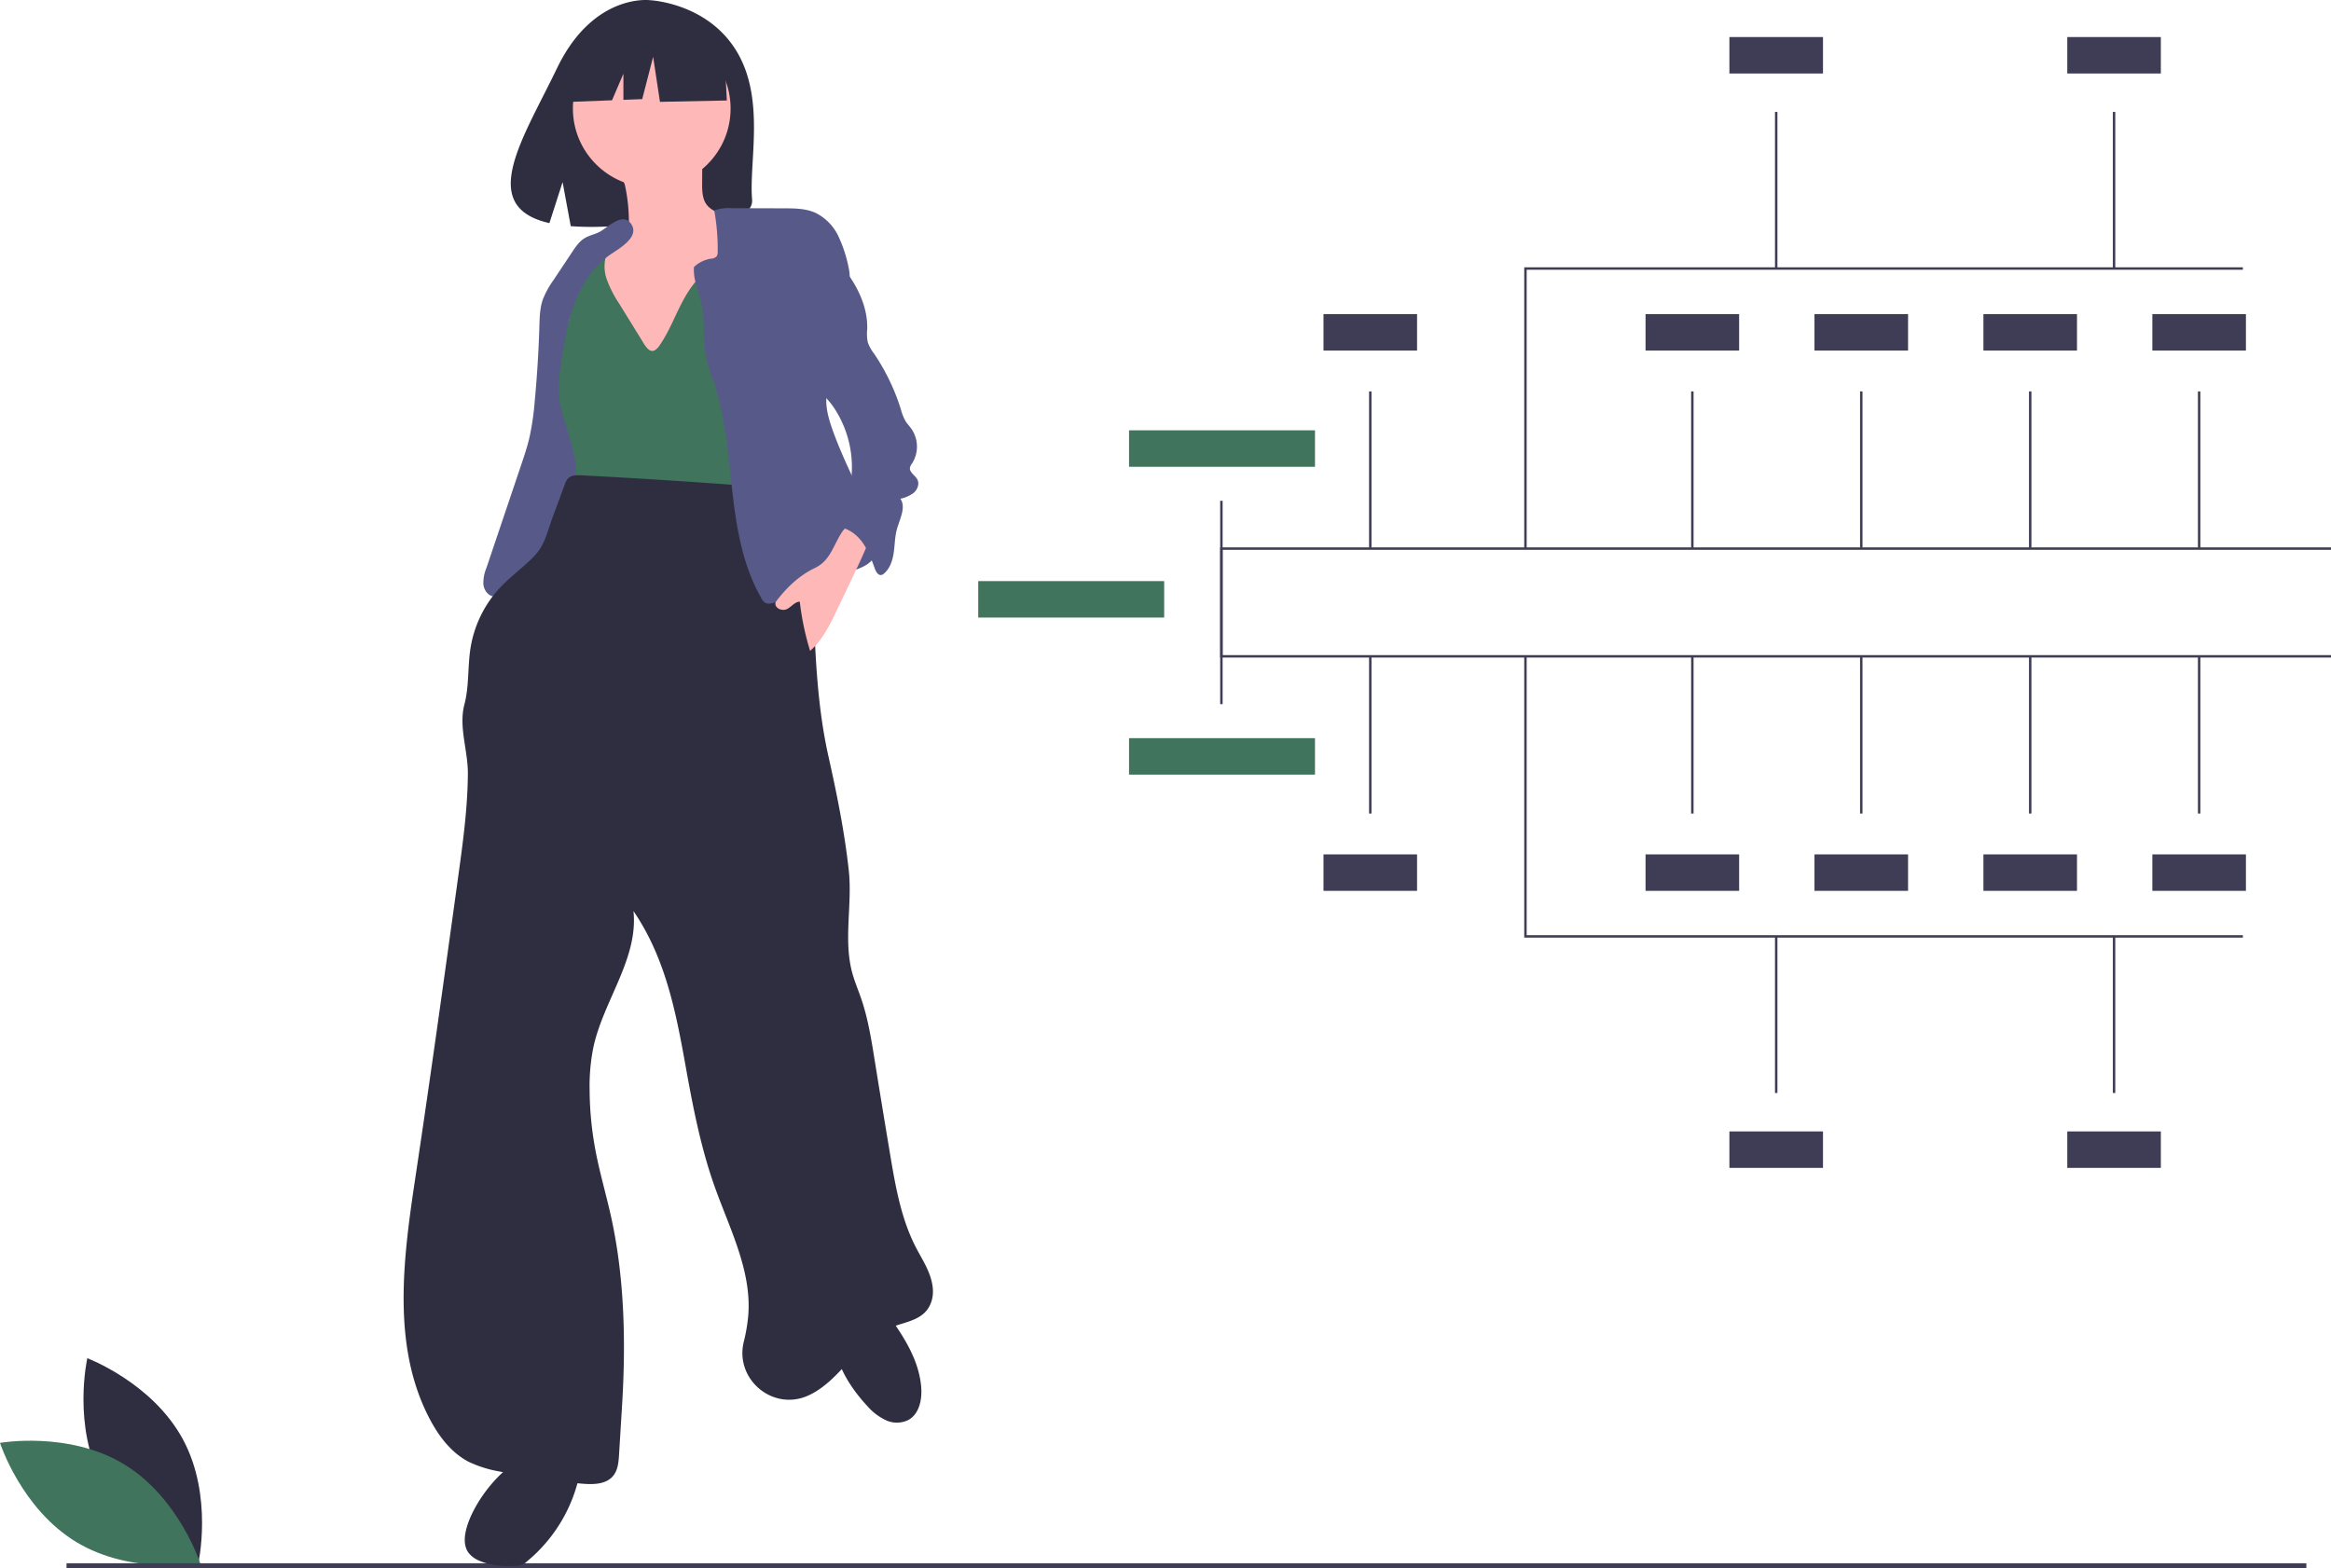 <svg id="a3d63ade-9d52-45e1-91e7-e418fb2122b3" data-name="Layer 1" xmlns="http://www.w3.org/2000/svg" width="946" height="636.547" viewBox="0 0 946 636.547"><title>career development</title><path d="M168.634,733.568c12.428,23.049,38.806,32.944,38.806,32.944s6.227-27.475-6.201-50.524-38.806-32.944-38.806-32.944S156.206,710.519,168.634,733.568Z" transform="translate(-127 -131.727)" fill="#2f2e41"/><path d="M177.177,725.985c22.438,13.5,31.08,40.314,31.08,40.314s-27.738,4.927-50.177-8.573S127,717.412,127,717.412,154.738,712.485,177.177,725.985Z" transform="translate(-127 -131.727)" fill="#40745d"/><rect x="27" y="634.547" width="909" height="2" fill="#3f3d56"/><rect x="458.203" y="174.67" width="75.463" height="14.797" fill="#40745d"/><rect x="397" y="235.873" width="75.463" height="14.797" fill="#40745d"/><rect x="537.118" y="346.805" width="37.978" height="14.797" fill="#3f3d56"/><rect x="667.822" y="346.805" width="37.978" height="14.797" fill="#3f3d56"/><rect x="736.38" y="346.805" width="37.978" height="14.797" fill="#3f3d56"/><rect x="701.855" y="459.26" width="37.978" height="14.797" fill="#3f3d56"/><rect x="838.971" y="459.26" width="37.978" height="14.797" fill="#3f3d56"/><rect x="804.938" y="346.805" width="37.978" height="14.797" fill="#3f3d56"/><rect x="873.496" y="346.805" width="37.978" height="14.797" fill="#3f3d56"/><polygon points="946 266.903 495.194 266.903 495.194 203.277 496.181 203.277 496.181 265.916 946 265.916 946 266.903" fill="#3f3d56"/><polygon points="910.241 380.591 618.589 380.591 618.589 266.594 619.576 266.594 619.576 379.604 910.241 379.604 910.241 380.591" fill="#3f3d56"/><rect x="555.614" y="266.656" width="0.986" height="63.564" fill="#3f3d56"/><rect x="686.318" y="266.656" width="0.986" height="63.564" fill="#3f3d56"/><rect x="754.876" y="266.656" width="0.986" height="63.564" fill="#3f3d56"/><rect x="823.434" y="266.656" width="0.986" height="63.564" fill="#3f3d56"/><rect x="891.992" y="266.656" width="0.986" height="63.564" fill="#3f3d56"/><rect x="720.351" y="380.097" width="0.986" height="63.564" fill="#3f3d56"/><rect x="857.466" y="380.097" width="0.986" height="63.564" fill="#3f3d56"/><rect x="458.203" y="299.627" width="75.463" height="14.797" fill="#40745d"/><rect x="537.118" y="127.492" width="37.978" height="14.797" fill="#3f3d56"/><rect x="667.822" y="127.492" width="37.978" height="14.797" fill="#3f3d56"/><rect x="736.38" y="127.492" width="37.978" height="14.797" fill="#3f3d56"/><rect x="701.855" y="15.037" width="37.978" height="14.797" fill="#3f3d56"/><rect x="838.971" y="15.037" width="37.978" height="14.797" fill="#3f3d56"/><rect x="804.938" y="127.492" width="37.978" height="14.797" fill="#3f3d56"/><rect x="873.496" y="127.492" width="37.978" height="14.797" fill="#3f3d56"/><polygon points="946 222.191 495.194 222.191 495.194 285.817 496.181 285.817 496.181 223.178 946 223.178 946 222.191" fill="#3f3d56"/><polygon points="910.241 108.503 618.589 108.503 618.589 222.5 619.576 222.5 619.576 109.49 910.241 109.49 910.241 108.503" fill="#3f3d56"/><rect x="555.614" y="158.874" width="0.986" height="63.564" fill="#3f3d56"/><rect x="686.318" y="158.874" width="0.986" height="63.564" fill="#3f3d56"/><rect x="754.876" y="158.874" width="0.986" height="63.564" fill="#3f3d56"/><rect x="823.434" y="158.874" width="0.986" height="63.564" fill="#3f3d56"/><rect x="891.992" y="158.874" width="0.986" height="63.564" fill="#3f3d56"/><rect x="720.351" y="45.433" width="0.986" height="63.564" fill="#3f3d56"/><rect x="857.466" y="45.433" width="0.986" height="63.564" fill="#3f3d56"/><path d="M426.13,152.85c-11.902-20.111-35.449-21.048-35.449-21.048s-22.945-2.934-37.664,27.694c-13.719,28.548-32.654,56.112-3.048,62.795l5.348-16.644,3.312,17.883a115.838,115.838,0,0,0,12.667.216c31.705-1.024,61.9.299,60.928-11.078C430.93,197.546,437.582,172.201,426.13,152.85Z" transform="translate(-127 -131.727)" fill="#2f2e41"/><path d="M382.223,221.369c.058,2.264.04,4.651-1.084,6.616-2.23,3.896-7.674,4.479-10.948,7.55-3.443,3.229-3.833,8.47-3.997,13.188-.172,4.932-.317,10.027,1.483,14.622a35.546,35.546,0,0,0,4.153,7.135q2.999,4.323,6.053,8.606a37.158,37.158,0,0,0,3.624,4.548c3.646,3.714,8.648,5.77,13.642,7.237,3.227.948,6.711,1.686,9.912.656a18.977,18.977,0,0,0,5.764-3.544,30.887,30.887,0,0,0,6.525-6.324c2.688-3.9,3.433-8.782,3.99-13.485a291.002,291.002,0,0,0,1.918-41.921,10.274,10.274,0,0,0-.8-4.454c-1.658-3.238-6.099-3.929-8.439-6.714-2.001-2.381-2.082-5.779-2.065-8.889l.043-7.917a3.317,3.317,0,0,0-.385-1.929,3.268,3.268,0,0,0-2.271-1.06,76.557,76.557,0,0,0-14.895-.996c-4.042.124-11.797-.215-15.292,2.036-3.172,2.043.8,7.687,1.534,10.857A70.735,70.735,0,0,1,382.223,221.369Z" transform="translate(-127 -131.727)" fill="#ffb8b8"/><path d="M316.49,751.456c-1.027,3.495-1.504,7.571.63,10.524a10.628,10.628,0,0,0,4.498,3.295c4.454,1.94,9.44,2.322,14.293,2.097a6.749,6.749,0,0,0,5.056-1.941,62.288,62.288,0,0,0,21.547-36.757,3.485,3.485,0,0,0-.115-2.255,3.574,3.574,0,0,0-1.501-1.273,33.745,33.745,0,0,0-8.047-3.675C337.355,717.47,320.33,738.392,316.49,751.456Z" transform="translate(-127 -131.727)" fill="#2f2e41"/><path d="M479.008,702.475a22.821,22.821,0,0,0,7.533,5.737,10.576,10.576,0,0,0,9.207-.157c4.263-2.427,5.471-8.067,5.131-12.961-.629-9.052-4.953-17.209-9.922-24.603-1.572-2.339-5.052-9.302-8.107-9.389-1.451-.041-6.877,5.22-8.352,6.221-5.387,3.658-9.118,6.276-7.997,13.298C467.752,688.454,473.737,696.836,479.008,702.475Z" transform="translate(-127 -131.727)" fill="#2f2e41"/><circle cx="264.5" cy="44.047" r="32" fill="#ffb8b8"/><path d="M378.323,255.035a46.813,46.813,0,0,1-4.991-9.693,15.738,15.738,0,0,1-.087-10.704c-3.458-2.006-8.153-.382-10.671,2.723s-3.289,7.267-3.511,11.259.013,8.042-.855,11.945c-1.922,8.634-9.054,15.732-9.584,24.561-.522,8.686,5.435,16.253,8.365,24.446a40.766,40.766,0,0,1,2.184,15.912c-.095,1.742-.204,3.728,1.025,4.966a5.663,5.663,0,0,0,2.215,1.193c14.14,4.975,29.412,5.405,44.397,5.785l24.749.627a7.888,7.888,0,0,0,4.37-.732c2.22-1.361,2.518-4.413,2.555-7.017.325-22.43-.629-44.856-1.583-67.268-.346-8.123-.697-16.294-2.42-24.24-.439-2.023-1.158-4.273-3.026-5.166-1.581-.756-3.457-.267-5.101.341a40.614,40.614,0,0,0-19.022,14.642c-5.078,7.228-7.576,15.898-12.546,23.18-3.607,5.285-5.692.679-8.095-3.213Q382.509,261.808,378.323,255.035Z" transform="translate(-127 -131.727)" fill="#40745d"/><path d="M370.123,225.958c-1.904.936-4.054,1.343-5.867,2.446-2.169,1.321-3.644,3.503-5.051,5.619l-7.585,11.41a35.376,35.376,0,0,0-4.348,7.938c-1.184,3.461-1.264,7.186-1.375,10.842q-.462,15.255-1.896,30.459a109.446,109.446,0,0,1-2.107,14.537c-.904,3.887-2.181,7.676-3.457,11.457L324.383,362.33a15.743,15.743,0,0,0-1.21,6.561c.233,2.23,1.709,4.497,3.915,4.894a7.682,7.682,0,0,0,4.22-.853c5.366-2.24,10.692-4.893,14.823-8.984,6.791-6.725,9.522-16.42,11.992-25.652,1.311-4.898,2.631-9.866,2.626-14.936-.012-11.51-6.809-22.17-6.99-33.679a58.958,58.958,0,0,1,.842-9.329c1.211-8.382,2.469-16.828,5.372-24.784s7.605-15.484,14.519-20.374c3.315-2.344,12.215-7.039,8.74-12.429C379.768,217.39,373.512,224.293,370.123,225.958Z" transform="translate(-127 -131.727)" fill="#575a88"/><path d="M431.78,329.098q-34.398-2.667-68.857-4.436c-1.93-.099-4.126-.095-5.451,1.312a6.727,6.727,0,0,0-1.248,2.35l-4.907,13.235c-2.174,5.863-3.165,11.397-7.505,15.898s-9.504,8.152-13.789,12.706a46.86,46.86,0,0,0-12.074,24.637c-1.194,7.576-.515,15.428-2.473,22.844-2.413,9.14,1.459,18.658,1.398,28.111-.09,14.078-2.022,28.072-3.949,42.018-5.589,40.434-11.178,80.87-17.249,121.235-4.984,33.14-9.892,68.914,5.672,98.594,3.72,7.094,8.787,13.83,15.902,17.509a48.227,48.227,0,0,0,12.406,3.894,285.165,285.165,0,0,0,33.386,4.945c4.55.401,9.853.394,12.771-3.12,1.958-2.357,2.231-5.642,2.419-8.701l1.226-19.974c1.587-25.847,1.005-52.643-4.762-77.888-1.944-8.512-4.39-16.911-6.017-25.49a136.635,136.635,0,0,1-2.391-24.713,78.779,78.779,0,0,1,1.63-17.707c4.218-18.772,18.196-35.699,16.163-54.831,12.879,18.889,17.148,40.516,21.178,63.02,2.939,16.415,6.119,32.866,11.685,48.586,6.051,17.09,15.035,34.058,13.757,52.143a68.212,68.212,0,0,1-1.87,11.172c-3.659,15.179,11.803,28.16,26.061,21.795q.146-.065.292-.133c13.177-6.07,19.832-22.052,33.273-27.513,6.239-2.535,14.014-2.893,16.542-10.556a13.451,13.451,0,0,0,.553-5.485c-.591-6.198-4.123-11.212-6.871-16.539-5.996-11.621-8.269-24.747-10.426-37.644q-3.214-19.221-6.31-38.461c-1.349-8.386-2.694-16.823-5.451-24.857-1.207-3.517-2.681-6.947-3.648-10.537-3.613-13.413.124-27.704-1.387-41.513-1.699-15.533-4.819-30.958-8.235-46.206-4.425-19.751-5.329-40.102-6.04-60.33-.282-8.035-.577-16.267-3.605-23.715C449.309,344.249,440.882,335.861,431.78,329.098Z" transform="translate(-127 -131.727)" fill="#2f2e41"/><polygon points="293.868 19.185 270.604 6.999 238.479 11.984 231.832 41.341 248.378 40.704 253 29.919 253 40.526 260.634 40.233 265.066 23.062 267.835 41.341 294.976 40.787 293.868 19.185" fill="#2f2e41"/><path d="M408.63,240.117a12.992,12.992,0,0,1,6.814-3.382,3.517,3.517,0,0,0,2.406-.968,3.024,3.024,0,0,0,.409-1.786,86.849,86.849,0,0,0-1.397-16.824,16.917,16.917,0,0,1,6.853-.931l21.541.06c4.332.012,8.816.056,12.757,1.853a20.296,20.296,0,0,1,9.216,9.436,54.465,54.465,0,0,1,4.166,12.741c2.56,11.055-6.63,22.181-7.451,33.498-.237,3.264.037,6.552-.263,9.811-.316,3.431-1.266,6.797-1.344,10.242-.096,4.26,1.145,8.432,2.576,12.445,4.371,12.262,10.596,23.771,15.647,35.769a29.861,29.861,0,0,1,2.578,8.65,11.174,11.174,0,0,1-2.376,8.482c-2.106,2.363-5.313,3.328-8.271,4.457a54.139,54.139,0,0,0-10.579,5.435,22.252,22.252,0,0,1-4.309,2.497,27.413,27.413,0,0,1-4.584,1.014c-3.991.76-7.76,2.369-11.616,3.647-1.271.421-2.738.789-3.887.101a4.684,4.684,0,0,1-1.502-1.788c-7.391-12.8-10.001-27.757-11.696-42.44s-2.63-29.603-7.124-43.684c-1.367-4.281-3.062-8.484-3.839-12.911-1.123-6.399-.282-13.024-1.437-19.417C410.893,250.458,408.239,245.863,408.63,240.117Z" transform="translate(-127 -131.727)" fill="#575a88"/><path d="M457.746,362.262c-6.413,3.067-11.487,7.945-15.78,13.611-.909,1.2.31,3.437,3.034,3.4,2.534-.034,4.048-3.283,6.582-3.317a110.048,110.048,0,0,0,4.189,19.973c5.056-4.44,8.083-10.689,10.979-16.762l5.725-12.004c2.102-4.407,4.205-8.816,6.099-13.316a9.607,9.607,0,0,0,.939-3.356c.249-7.744-7.386-7.791-10.679-2.945C465.234,352.847,464.112,359.217,457.746,362.262Z" transform="translate(-127 -131.727)" fill="#ffb8b8"/><path d="M459.063,229.123c4.895,5.087,9.825,10.216,13.625,16.166s6.44,12.847,6.263,19.904a18.99,18.99,0,0,0,.194,5.359,15.276,15.276,0,0,0,2.438,4.512,85.942,85.942,0,0,1,11.045,22.89,20.096,20.096,0,0,0,1.808,4.609c.723,1.183,1.709,2.182,2.506,3.317a12.716,12.716,0,0,1,.218,13.935,4.672,4.672,0,0,0-.862,1.7c-.328,1.944,2.112,3.114,3.009,4.87.91,1.78.039,4.055-1.47,5.367a13.63,13.63,0,0,1-5.429,2.427c2.524,3.614-.539,8.694-1.567,12.981-.719,3-.71,6.124-1.18,9.172s-1.529,6.184-3.878,8.184a2.429,2.429,0,0,1-1.068.598c-1.303.254-2.19-1.253-2.646-2.499-1.42-3.881-2.853-7.837-5.356-11.125s-6.297-5.863-10.429-5.85a5.565,5.565,0,0,1,.405-5.078c.828-1.562,2.042-2.885,2.955-4.398a20.242,20.242,0,0,0,2.325-6.644,43.596,43.596,0,0,0-5.756-31.096,29.778,29.778,0,0,0-4.803-6.004c-2.018-1.891-4.378-3.411-6.241-5.455a21.325,21.325,0,0,1-4.966-12.05,63.537,63.537,0,0,1,.35-13.22c.838-8.697,1.915-17.407,3.157-26.055a9.718,9.718,0,0,1,.862-3.254C455.545,230.567,457.195,230.001,459.063,229.123Z" transform="translate(-127 -131.727)" fill="#575a88"/></svg>